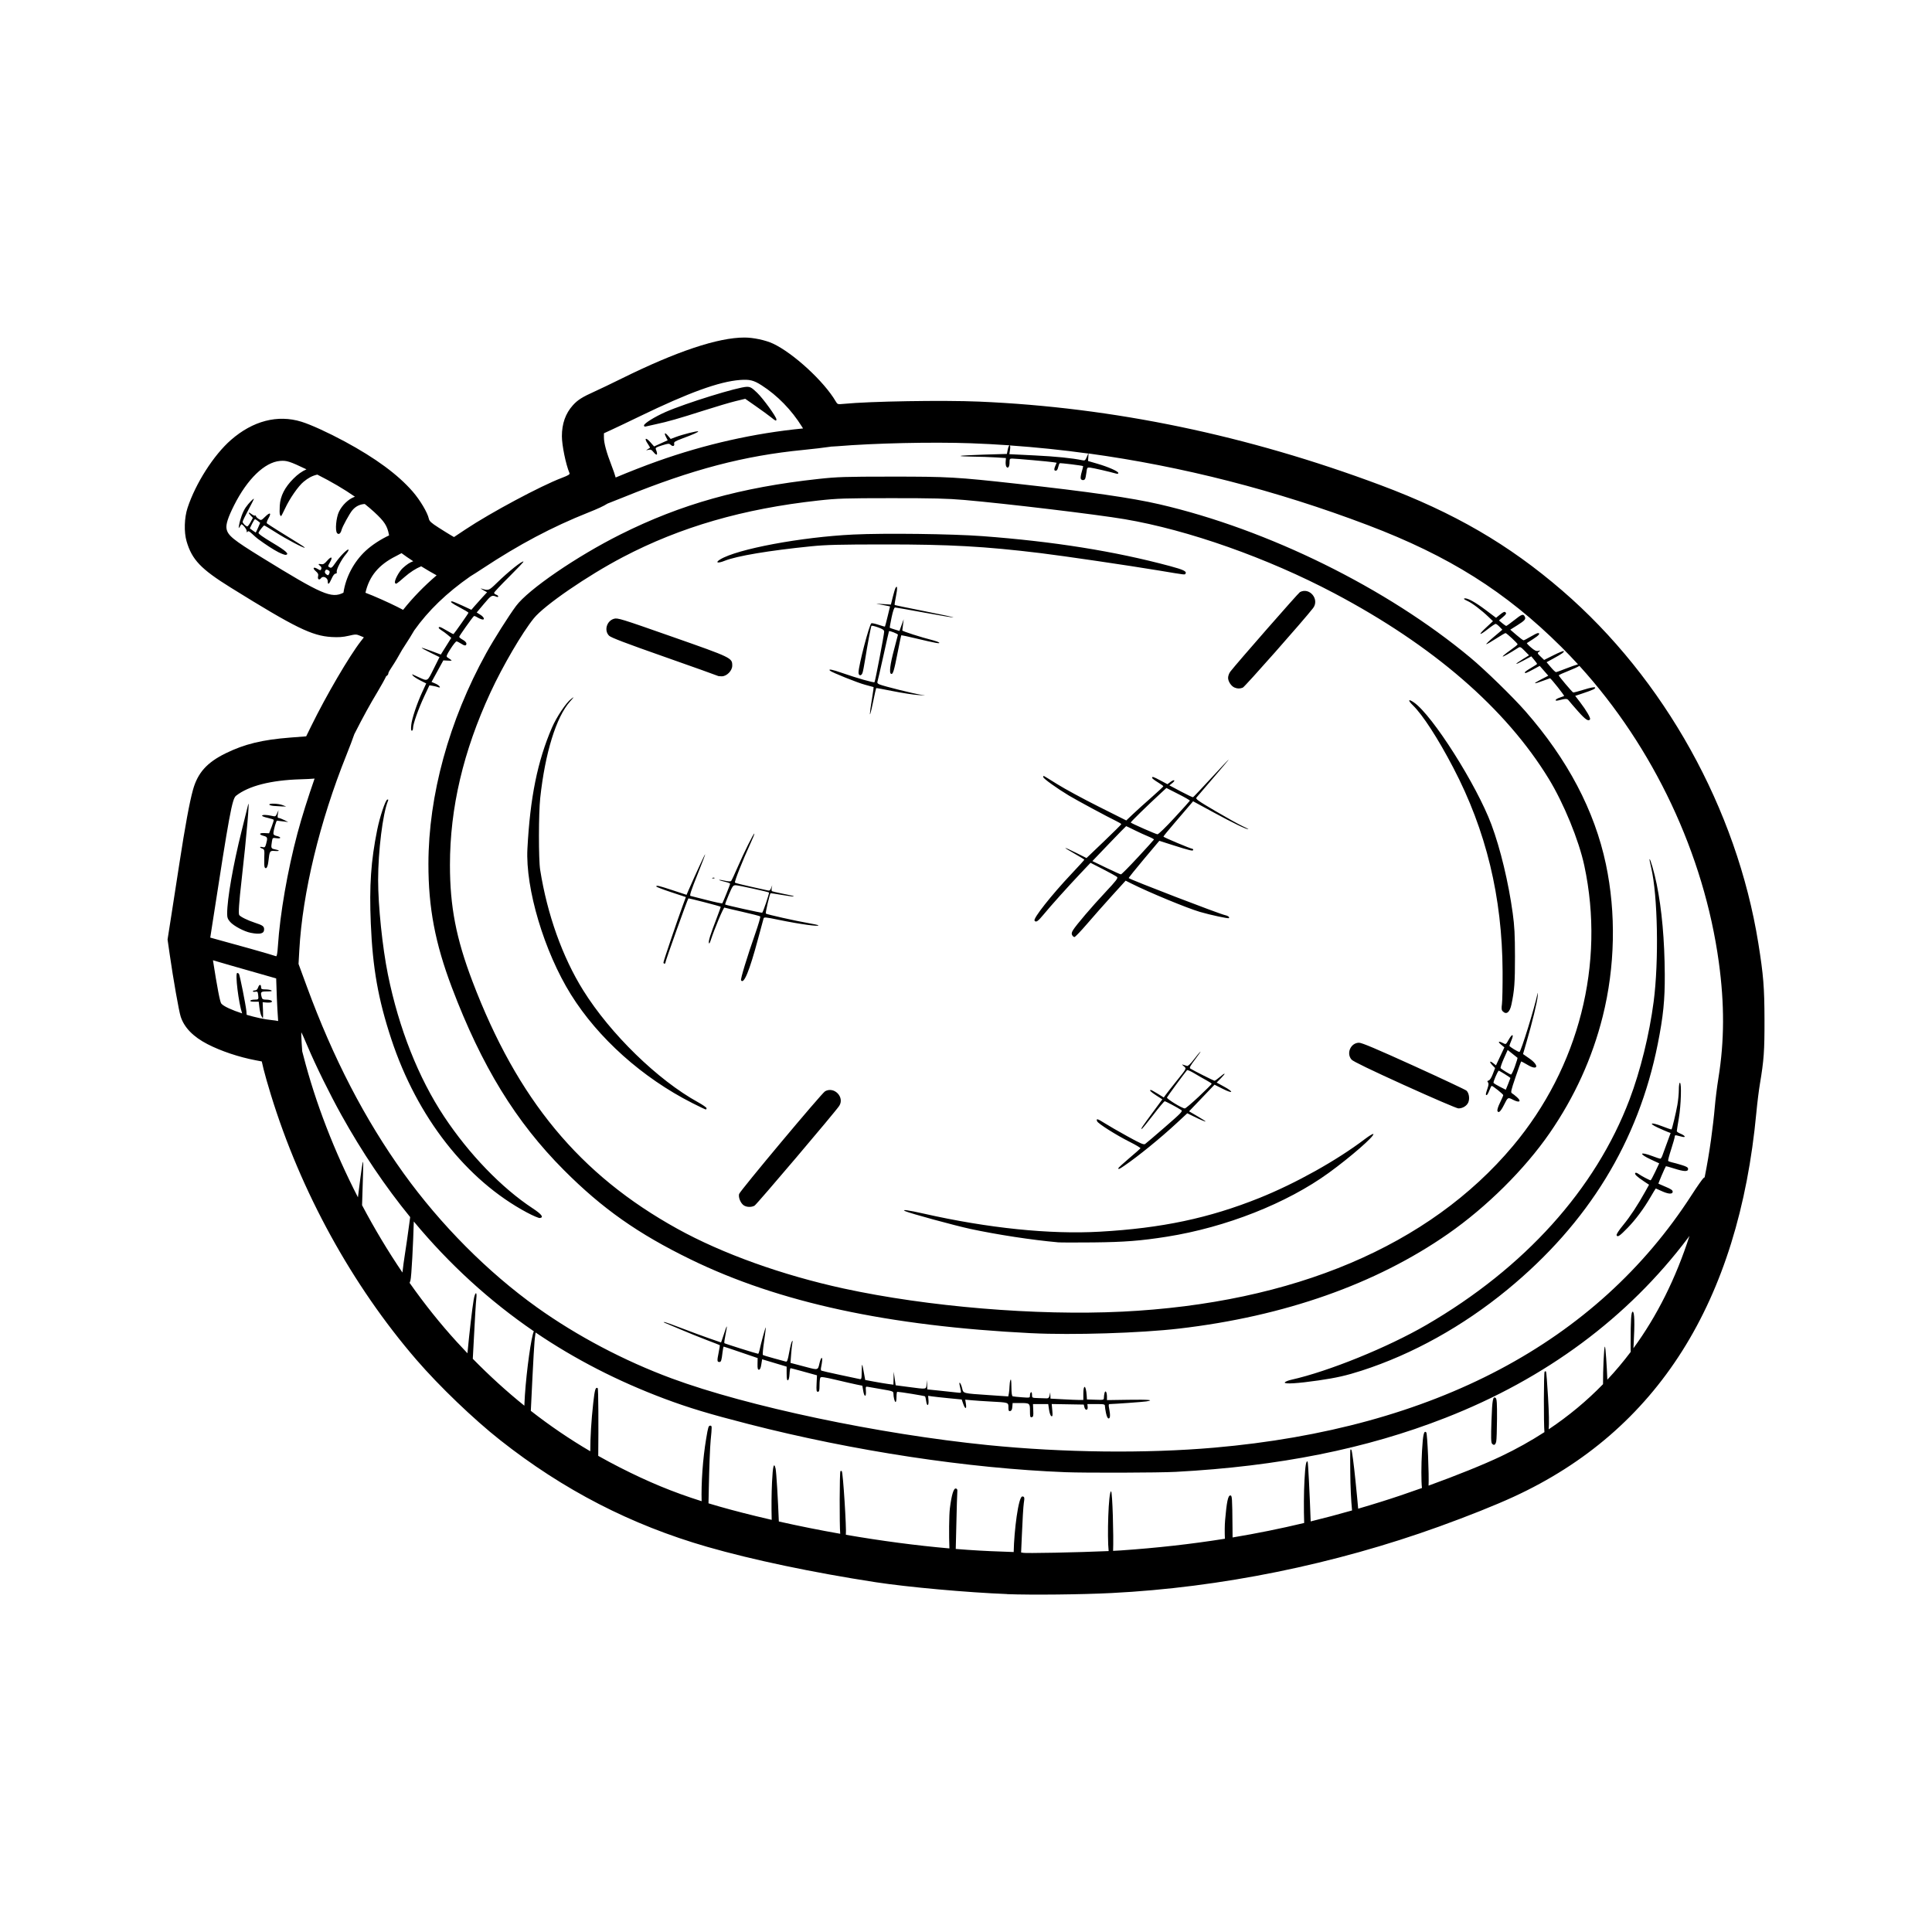 <?xml version="1.0" encoding="UTF-8"?>
<!-- Uploaded to: ICON Repo, www.iconrepo.com, Generator: ICON Repo Mixer Tools -->
<svg fill="#000000" width="800px" height="800px" version="1.1" viewBox="144 144 512 512" xmlns="http://www.w3.org/2000/svg">
 <path d="m410.84 566.44c-10.434-0.402-26.391-1.844-34.824-3.144-16.707-2.578-32.605-5.918-44.617-9.375-20.164-5.809-38.09-15.047-54.871-28.289-6.992-5.516-16.133-14.289-22.133-21.234-17.094-19.801-30.719-44.602-38.621-70.316-0.785-2.543-1.641-5.562-1.914-6.707l-0.488-2.082-1.656-0.316c-4.41-0.836-9.184-2.438-12.727-4.266-3.797-1.961-6.168-4.398-7.109-7.305-0.469-1.441-1.961-9.895-2.906-16.469l-0.57-3.961 0.957-6.106c0.527-3.359 1.512-9.723 2.191-14.137 1.492-9.723 2.684-16.188 3.582-19.41 1.254-4.519 3.699-7.254 8.672-9.691 4.969-2.445 9.719-3.598 17.09-4.168l4.242-0.328 1.336-2.719c3.981-8.125 10.078-18.539 13.164-22.504l0.789-1.008-1.039-0.438c-0.957-0.402-1.184-0.402-3.031 0.031-1.477 0.344-2.66 0.422-4.488 0.316-5.219-0.316-9.559-2.438-26.703-13.082-7.926-4.918-10.297-7.406-11.719-12.281-0.719-2.457-0.609-6.242 0.258-8.871 2.137-6.488 6.926-13.984 11.488-17.977 5.812-5.082 12.391-6.793 18.695-4.84 2.453 0.754 7.117 2.887 11.441 5.219 8.219 4.434 14.105 8.77 18.027 13.273 1.969 2.266 3.949 5.594 4.293 7.211 0.141 0.66 0.637 1.113 2.551 2.336 1.305 0.836 2.762 1.742 3.246 2.019l0.867 0.504 3.078-2.047c6.594-4.394 19.887-11.508 25.457-13.621 1.777-0.676 2.215-0.945 2.07-1.285-0.953-2.223-2.012-7.359-2.012-9.777 0-3.316 0.961-6.027 2.902-8.188 1.289-1.43 2.465-2.172 5.906-3.723 1.219-0.543 4.352-2.051 6.973-3.344 14.609-7.227 25.598-10.891 32.605-10.891 2.363 0 5.594 0.691 7.566 1.613 5.375 2.519 13.559 10.051 16.617 15.305 0.469 0.801 0.516 0.816 2.109 0.66 6.887-0.684 26.344-1.008 35.91-0.598 35.559 1.523 70.98 8.898 106.38 22.141 19.473 7.289 33.922 15.68 48.152 27.957 27.043 23.332 46.238 57.863 51.949 93.438 1.355 8.469 1.613 11.652 1.633 20.27 0.02 8.281-0.156 10.699-1.211 17.004-0.293 1.723-0.715 5.148-0.945 7.617-4.699 50.191-26.27 84.324-64.348 101.82-4.898 2.246-11.926 5.059-19.66 7.856-27.816 10.051-57.984 16.176-86.852 17.637-7.992 0.406-21.215 0.543-27.75 0.293zm180.87-94.887-0.387 0.527c-15.922 21.129-37.691 37.277-64.316 47.68-20.969 8.203-44.074 12.828-71.414 14.297-4.41 0.242-23.945 0.301-29.246 0.09-25.75-1.008-56.16-5.621-83.898-12.734-10.516-2.695-15.891-4.316-22.348-6.734-12.363-4.637-23.734-10.473-34.16-17.551-0.02 0.227-0.059 0.523-0.121 0.887-0.215 1.316-0.457 5.461-1.117 19.25l-0.031 0.625c5.043 3.941 10.277 7.5 15.758 10.715 0-3.723 0.262-8.055 0.781-12.762 0.398-3.606 0.609-4.324 1.184-3.969 0.195 0.121 0.227 10.238 0.145 17.945 1.895 1.066 3.812 2.102 5.769 3.094 7.426 3.773 13.895 6.481 21.629 8.922-0.133-4.711 0.297-11.195 1.211-16.617 0.523-3.117 0.613-3.402 1.082-3.402s0.473 0.137 0.098 3.945c-0.168 1.648-0.379 7.215-0.48 12.379-0.031 1.707-0.059 3.109-0.09 4.258 3.742 1.137 7.809 2.227 12.43 3.356 1.43 0.348 2.871 0.691 4.316 1.023-0.082-3.258-0.059-6.856 0.09-9.996 0.207-4.297 0.5-5.426 0.938-3.617 0.223 0.918 0.645 8.34 0.867 14.047 5.387 1.211 10.836 2.301 16.27 3.258-0.215-2.231-0.188-16.344 0.055-16.586 0.102-0.102 0.262-0.105 0.359-0.004 0.332 0.332 1.273 15.219 1.078 16.852 9.387 1.621 18.68 2.852 27.441 3.617-0.137-3.367-0.109-8.734 0.125-10.617 0.449-3.586 0.992-5.379 1.594-5.262 0.316 0.066 0.438 0.309 0.379 0.766-0.047 0.367-0.168 4.59-0.273 9.375-0.055 2.719-0.102 4.586-0.145 5.875 4.219 0.348 8.305 0.578 12.203 0.699 1.164 0.035 2.254 0.074 3.152 0.121 0.102-5.621 1.254-14.723 2.281-14.723 0.578 0 0.645 0.293 0.398 1.77-0.125 0.75-0.359 4.672-0.52 8.707-0.059 1.582-0.125 3.094-0.191 4.363 0.277 0.023 0.434 0.047 0.453 0.066 0.227 0.223 14.871-0.09 22.746-0.438-0.422-3.738-0.047-15.824 0.641-15.824 0.363 0 0.707 11.98 0.535 15.77 0.797-0.039 1.492-0.082 2.062-0.117 9.523-0.656 18.637-1.672 27.57-3.098-0.074-1.715-0.07-3.496 0.055-4.938 0.414-4.801 0.77-6.531 1.367-6.531 0.488 0 0.52 0.387 0.59 8.484 0.012 0.988 0.016 1.867 0.02 2.648 6.379-1.062 12.676-2.336 18.973-3.84-0.117-3.613-0.105-7.934 0.086-11.402 0.207-3.844 0.441-5.234 0.828-4.852 0.137 0.133 0.555 8.57 0.812 15.84 3.641-0.891 7.297-1.859 10.965-2.906-0.258-2.523-0.449-6.465-0.473-10.23-0.047-6.492-0.059-6.172 0.301-5.809 0.156 0.156 0.641 3.82 1.078 8.148 0.359 3.531 0.586 5.863 0.715 7.426 1.977-0.574 3.961-1.176 5.949-1.797 3.438-1.074 7.188-2.336 10.953-3.684-0.203-1.789-0.207-5.953 0.016-9.812 0.25-4.394 0.516-5.535 1.129-4.922 0.301 0.301 0.766 11.48 0.605 14.105 7.402-2.684 14.637-5.594 19.266-7.801 4.031-1.918 7.844-4.047 11.445-6.379-0.215-2.125-0.195-15.773 0.051-16.02 0.109-0.109 0.277-0.133 0.363-0.047 0.086 0.086 0.332 3.141 0.539 6.781 0.246 4.254 0.309 7.012 0.176 8.539 5.269-3.523 10.07-7.508 14.398-11.961-0.023-3.457 0.238-9.961 0.5-9.961 0.168 0 0.508 5.266 0.641 8.77 2.188-2.328 4.246-4.781 6.188-7.359-0.012-0.711-0.016-1.484-0.016-2.293 0-6.258 0.141-8.367 0.551-8.367 0.48 0 0.562 3.062 0.246 8.707l-0.059 0.988c6.266-8.57 11.215-18.477 14.855-29.762zm-180.2-209.54c-3.406-0.238-6.801-0.418-10.191-0.543-10.254-0.371-25.766-0.023-35.441 0.789-0.625 0.051-1.164 0.086-1.648 0.098l-0.316 0.051c-1.422 0.215-4.543 0.586-6.938 0.82-15.785 1.543-29.449 5.129-47.609 12.496-1.496 0.605-3.023 1.211-4.359 1.727-1.082 0.691-2.664 1.406-5.047 2.352-9.648 3.84-18.367 8.457-28.117 14.895-1.293 0.852-2.344 1.527-3.215 2.051-6.258 4.367-11.094 9.023-14.855 14.316-0.504 0.902-1.465 2.438-3.223 5.16-0.855 1.559-2 3.481-2.57 4.312-0.574 0.848-1.047 1.664-1.047 1.812 0 0.371-0.23 0.66-0.59 0.848-0.379 0.816-1.34 2.559-2.231 4.039-2.121 3.527-3.805 6.586-6.211 11.32-0.422 1.238-1.211 3.324-2.102 5.551-7.09 17.66-11.633 36.5-12.48 51.711l-0.203 3.637 2.211 6.019c6.984 19.008 15.348 35.145 25.633 49.465 9.805 13.637 22.34 26.238 35.363 35.543 10.59 7.562 23.121 14.168 35.695 18.816 20.094 7.43 54.852 14.758 83.793 17.668 20.008 2.012 41.828 2.258 59.973 0.68 58.234-5.078 101.34-27.887 126.52-66.957 1.43-2.223 2.856-4.254 3.168-4.516 0.086-0.07 0.176-0.133 0.277-0.18 0.648-3.223 1.211-6.543 1.688-9.957 0.379-2.691 0.828-6.551 0.992-8.57 0.168-2.019 0.605-5.508 0.969-7.754 1.598-9.879 1.633-19.613 0.105-30.742-3.926-28.621-17.297-56.906-36.938-78.508-0.555 0.332-1.523 0.785-2.766 1.27-1.496 0.586-2.719 1.145-2.719 1.238 0 0.23 3.543 4.418 3.828 4.535 0.117 0.047 1.41-0.293 2.871-0.75 1.637-0.508 2.754-0.73 2.91-0.574 0.281 0.277-0.543 0.672-3.414 1.621l-1.828 0.609 1.289 1.676c1.676 2.191 2.848 4.207 2.641 4.543-0.395 0.629-1.211 0.09-3.129-2.07-1.125-1.266-2.238-2.559-2.481-2.875-0.449-0.59-0.707-0.598-2.797-0.074-1.113 0.281-0.848-0.336 0.312-0.711 0.559-0.18 1.109-0.383 1.223-0.441 0.168-0.098-3.496-4.711-3.738-4.711-0.039 0-0.887 0.309-1.883 0.68-2.57 0.969-2.793 0.82-0.523-0.352l1.949-1.008-2.266-2.602-1.77 0.953c-1.848 0.996-2.176 1.113-2.176 0.75 0-0.121 0.734-0.641 1.633-1.16 0.891-0.516 1.629-0.996 1.621-1.074 0-0.074-0.352-0.555-0.777-1.062l-0.766-0.934-2.098 1.129c-2.434 1.316-2.519 1.074-0.141-0.395l1.637-1.008-1.152-1.176c-1.043-1.062-1.211-1.145-1.715-0.82-2.367 1.512-3.988 2.418-4.102 2.309-0.074-0.074 0.785-0.785 1.91-1.582 1.125-0.797 2.039-1.531 2.039-1.637 0-0.273-2.91-2.988-3.211-2.988-0.137 0-1.309 0.691-2.609 1.531-1.301 0.84-2.418 1.477-2.488 1.406-0.07-0.07 0.855-0.961 2.066-1.98l2.191-1.848-0.746-0.781c-0.406-0.422-0.875-0.77-1.031-0.77-0.16 0.004-1.074 0.613-2.023 1.359-2.414 1.891-2.715 1.672-0.516-0.371l1.832-1.703-1.152-1.102c-1.949-1.867-4.352-3.688-5.637-4.266-0.848-0.383-1.078-0.59-0.746-0.66 0.762-0.16 2.812 0.969 5.691 3.133l2.66 2.004 1.094-0.883c0.883-0.707 1.164-0.812 1.438-0.539 0.266 0.277 0.121 0.523-0.715 1.23l-1.043 0.887 0.863 0.727c0.473 0.398 0.957 0.727 1.066 0.727 0.109 0 1.047-0.676 2.082-1.496 2.031-1.617 2.414-1.758 2.812-1.008 0.371 0.695 0.074 1.043-1.996 2.352l-1.828 1.148 1.629 1.406c0.891 0.77 1.742 1.406 1.891 1.406 0.152 0 0.984-0.43 1.855-0.953 0.871-0.523 1.742-0.953 1.934-0.953 0.762 0 0.297 0.59-1.203 1.543-0.863 0.543-1.629 1.039-1.703 1.102-0.074 0.066 0.418 0.594 1.09 1.168 0.941 0.812 1.379 1.02 1.906 0.902 0.625-0.141 0.641-0.125 0.195 0.223-0.457 0.352-0.434 0.434 0.438 1.273l0.934 0.902 2.508-1.258c1.379-0.695 2.59-1.184 2.684-1.09 0.23 0.23-0.504 0.754-2.727 1.961l-1.812 0.984 1.109 1.316c0.609 0.727 1.23 1.316 1.375 1.316 0.152 0 1.371-0.434 2.711-0.969 1.215-0.48 2.543-0.941 3.133-1.094-1.441-1.57-2.91-3.109-4.414-4.606-14.738-14.656-29.773-24.121-51.297-32.289-24.238-9.203-49.137-15.582-74.008-18.988l-0.121 2 2.445 0.711c2.902 0.84 5.578 2.023 5.578 2.469 0 0.203-0.227 0.258-0.609 0.145-1.676-0.48-6.152-1.508-6.867-1.578-0.785-0.082-0.816-0.035-0.988 1.32-0.098 0.77-0.258 1.535-0.363 1.703-0.262 0.43-0.957 0.367-1.137-0.098-0.082-0.223 0.039-1.043 0.273-1.828 0.227-0.785 0.395-1.457 0.359-1.492-0.152-0.152-6.019-0.871-6.195-0.762-0.117 0.07-0.289 0.492-0.383 0.938-0.191 0.883-0.527 1.215-0.953 0.953-0.168-0.105-0.125-0.504 0.121-1.094l0.387-0.926-0.867-0.141c-1.137-0.18-10.016-0.969-10.914-0.969-0.637 0-0.699 0.102-0.699 1.074 0 1.137-0.441 1.691-0.852 1.066-0.137-0.207-0.211-0.801-0.172-1.324l0.07-0.953-2.719-0.172c-1.496-0.098-4.242-0.188-6.102-0.207-1.855-0.016-3.305-0.102-3.219-0.188 0.086-0.086 2.891-0.242 6.227-0.344l6.07-0.18 0.227-1.16c0.137-0.68 0.316-1.059 0.457-1.137zm127.89 264.57c-0.266-0.324-0.297-1.684-0.145-6.062 0.195-5.629 0.387-6.641 1.125-6.031 0.293 0.246 0.367 1.414 0.344 5.516-0.02 2.863-0.109 5.559-0.207 5.996-0.203 0.934-0.629 1.16-1.113 0.578zm-102.29-8.051c-0.16-0.754-0.293-1.613-0.293-1.906 0-0.484-0.203-0.535-2.324-0.535h-2.324l0.074 0.75c0.105 0.969-0.645 1.023-0.871 0.066l-0.16-0.68-8.496-0.145 0.152 1.672c0.125 1.367 0.082 1.652-0.227 1.551-0.227-0.074-0.48-0.754-0.621-1.668l-0.23-1.547h-4.039l0.074 1.691c0.07 1.43 0.012 1.707-0.398 1.789-0.414 0.086-0.473-0.133-0.473-1.664 0-2.066-0.031-2.09-2.727-2.09h-1.867l-0.082 1.02c-0.059 0.715-0.23 1.047-0.562 1.109-0.387 0.074-0.473-0.105-0.473-1.004 0-1.289 0.051-1.273-4.762-1.523-1.648-0.086-3.824-0.23-4.836-0.324l-1.848-0.168 0.18 1.125c0.238 1.465-0.203 1.449-0.715-0.023l-0.398-1.148-3.402-0.332c-1.867-0.18-3.871-0.402-4.449-0.488l-1.043-0.156 0.09 1.16c0.125 1.527-0.402 1.777-0.605 0.289-0.082-0.637-0.223-1.223-0.312-1.309-0.125-0.133-6.555-1.18-7.356-1.203-0.109-0.004-0.203 0.605-0.203 1.352 0 0.75-0.105 1.359-0.238 1.359-0.25 0-0.578-1.293-0.578-2.281 0-0.535-0.262-0.637-2.926-1.078-1.605-0.273-3.269-0.559-3.688-0.645-0.754-0.145-0.766-0.133-0.68 1.043 0.121 1.707-0.414 1.742-0.699 0.051l-0.242-1.414-1.527-0.309c-0.84-0.172-3.293-0.73-5.453-1.246-3.078-0.73-3.977-0.855-4.144-0.586-0.121 0.191-0.223 1.109-0.223 2.047-0.004 1.375-0.09 1.699-0.441 1.699-0.371 0-0.422-0.316-0.336-2.18l0.102-2.18-4.359-1.203c-1.344-0.371-2.535-0.684-2.641-0.684-0.105 0-0.227 0.691-0.273 1.543-0.051 0.926-0.215 1.586-0.422 1.652-0.246 0.082-0.336-0.383-0.344-1.75l-0.004-1.859-6.492-1.949-0.223 1.387c-0.145 0.945-0.348 1.379-0.625 1.379-0.312 0-0.398-0.344-0.371-1.543l0.031-1.543-4.434-1.516c-2.438-0.836-4.492-1.523-4.57-1.523-0.07 0-0.211 0.707-0.312 1.566-0.238 2.098-0.371 2.516-0.816 2.516-0.621 0-0.648-0.332-0.223-2.402 0.227-1.098 0.367-2.023 0.316-2.066-0.051-0.039-1.586-0.645-3.414-1.336-1.828-0.695-5.012-1.98-7.074-2.863-2.062-0.875-3.934-1.664-4.156-1.75-0.266-0.102-0.289-0.16-0.059-0.172 0.191-0.016 2.273 0.719 4.625 1.633 2.352 0.906 5.656 2.133 7.344 2.711l3.074 1.062 0.227-0.609c0.125-0.332 0.449-1.305 0.719-2.16 0.266-0.863 0.527-1.523 0.578-1.473 0.051 0.047-0.105 1.031-0.344 2.191-0.242 1.16-0.379 2.168-0.301 2.242 0.141 0.141 8.605 2.801 8.938 2.812 0.102 0 0.262-0.398 0.363-0.883 0.332-1.641 1.578-6.203 1.668-6.109 0.047 0.051-0.145 1.672-0.43 3.613-0.289 1.934-0.438 3.594-0.336 3.684 0.102 0.09 1.41 0.492 2.906 0.898 1.496 0.402 2.918 0.789 3.164 0.863 0.363 0.109 0.52-0.309 0.898-2.398 0.25-1.391 0.578-2.711 0.734-2.934 0.211-0.301 0.242-0.23 0.125 0.309-0.086 0.395-0.23 1.758-0.332 3.043l-0.176 2.328 4.363 1.148c2.902 0.777 2.918 0.77 3.305-0.973 0.188-0.82 0.453-1.496 0.598-1.496 0.242 0 0.18 0.848-0.18 2.641-0.07 0.328-0.031 0.656 0.086 0.727 0.121 0.07 2.293 0.57 4.832 1.109 2.539 0.539 4.898 1.039 5.231 1.113 0.594 0.137 0.613 0.074 0.645-2.109 0.035-2.387 0.098-2.281 0.715 1.215l0.207 1.152 2.352 0.441c1.293 0.242 2.977 0.523 3.738 0.625l1.391 0.18 0.074-3.422 0.52 3.586 3.457 0.453c4.848 0.637 4.606 0.672 4.727-0.707l0.105-1.16 0.098 2.504 3.195 0.328c1.758 0.176 3.789 0.398 4.504 0.484 1.301 0.16 1.305 0.156 1.16-0.555-0.086-0.395-0.215-1.031-0.297-1.422-0.25-1.199 0.332-0.469 0.656 0.82 0.367 1.461 0.023 1.375 7.152 1.859l5.078 0.348 0.16-0.789c0.086-0.434 0.168-1.289 0.176-1.91 0.012-0.613 0.121-1.367 0.25-1.668 0.156-0.359 0.242 0.262 0.25 1.848 0.016 1.656 0.125 2.418 0.359 2.492 0.191 0.055 1.289 0.172 2.449 0.258 2.098 0.156 2.109 0.152 2.109-0.504 0-0.363 0.121-0.734 0.273-0.832 0.156-0.098 0.273 0.18 0.273 0.664 0 0.832 0.004 0.832 1.633 0.883 0.898 0.023 1.906 0.055 2.242 0.07 0.465 0.016 0.648-0.176 0.785-0.801l0.172-0.816 0.066 1.688 3.305 0.176c1.82 0.102 3.777 0.18 4.352 0.18h1.047v-1.617c0-2.672 0.695-2.363 0.883 0.387l0.07 1.094 2.242 0.074c2.18 0.074 2.246 0.059 2.254-0.543 0-0.344 0.082-0.906 0.172-1.258 0.23-0.852 0.629-0.227 0.637 0.996l0.004 0.902 5.715-0.086c5.387-0.082 7.008 0.066 4.691 0.434-0.887 0.141-8.414 0.684-9.617 0.699-0.371 0-0.406 0.188-0.215 1.16 0.344 1.785 0.297 2.656-0.141 2.656-0.242 0-0.492-0.508-0.68-1.375zm-183.45-50.824c-0.152 5.672-0.609 14.711-0.891 15.645-0.07 0.238-0.141 0.449-0.215 0.629 3.953 5.613 8.156 10.871 12.531 15.66 0.922 1.012 1.855 2.012 2.793 2.988 0.516-5.461 1.266-11.957 1.656-14.211 0.367-2.102 0.934-2.324 0.695-0.273-0.145 1.293-0.289 3.68-0.934 15.949 4.418 4.504 8.957 8.637 13.664 12.43 0.023-0.82 0.074-1.715 0.141-2.731 0.465-6.867 1.703-15.629 2.379-16.988-11.812-8.082-22.406-17.766-31.816-29.094zm230.82 42.668c0.066-0.203 0.848-0.527 1.734-0.727 9.84-2.203 25.504-8.555 35.762-14.508 26.051-15.121 44.859-35.98 53.867-59.758 2.887-7.629 5.25-17.207 6.394-25.938 1.406-10.723 1.082-28.191-0.66-35.504-0.289-1.195-0.48-2.211-0.434-2.262 0.195-0.195 1.273 3.566 1.895 6.613 1.367 6.715 2.09 14.828 2.144 23.941 0.039 6.734-0.398 11.094-1.855 18.414-5.148 25.852-18.383 47.48-39.867 65.133-11.809 9.703-25.137 17.109-38.598 21.453-4.082 1.316-6.688 1.906-11.418 2.594-5.496 0.801-9.129 1.023-8.969 0.543zm-67.113-13.062c-38.059-1.898-66.941-8.148-90.324-19.547-13.984-6.816-23.438-13.477-33.605-23.68-12.758-12.797-21.793-27.539-29.699-48.422-4.422-11.688-6.219-21.145-6.203-32.734 0.016-18.152 5.457-37.988 15.324-55.848 1.996-3.613 5.969-9.898 7.891-12.484 3.25-4.375 16.055-13.148 27.652-18.953 16.082-8.051 31.852-12.473 52.508-14.723 5.008-0.543 6.973-0.609 19.316-0.613 15.062-0.004 17.199 0.117 33.328 1.898 19.215 2.125 30.363 3.734 37.719 5.438 28.766 6.656 60.27 22.199 82.395 40.641 3.91 3.254 11.238 10.398 14.547 14.168 11.215 12.797 18.348 26.336 21.355 40.535 2.746 12.992 2.453 27.258-0.836 40.375-2.777 11.059-7.438 21.305-14.051 30.902-6.621 9.598-16.711 19.602-26.949 26.727-19.141 13.32-43.348 21.844-71.258 25.094-10.27 1.195-28.309 1.758-39.109 1.219zm23.949-5.707c45.5-2.227 81.43-17.453 103.62-43.898 17.512-20.867 24.496-48.297 18.922-74.309-1.438-6.723-5.438-16.484-9.41-22.988-11.41-18.676-30.688-35.352-56.828-49.176-17.688-9.352-38.746-16.797-55.594-19.648-7.352-1.25-31.426-4.133-42.48-5.09-4.445-0.387-8.379-0.484-19.316-0.48-12.375 0.004-14.293 0.07-19.316 0.621-19.93 2.18-36.59 7.008-51.852 15.008-9.391 4.922-20.809 12.766-23.59 16.207-3.074 3.793-8.254 12.652-11.488 19.645-7.211 15.578-10.742 30.621-10.742 45.734 0 10.992 1.629 19.426 5.941 30.781 11.926 31.383 28.426 51.312 54.352 65.641 11.91 6.586 27.762 12.273 44.043 15.816 22.27 4.836 51.133 7.238 73.738 6.133zm-188.61-25.059c-6.66-8.16-12.73-17.176-18.223-27.043-3.109-5.594-6.777-13.035-8.973-18.219-0.82-1.945-1.559-3.598-1.629-3.672-0.074-0.074-0.047 1.176 0.059 2.777l0.152 2.227c0.098 0.363 0.191 0.734 0.293 1.109 3.223 12.566 8.223 25.414 14.473 37.578l0.156-1.25c0.84-6.715 1.082-8.273 1.238-8.113 0.051 0.051-0.07 4.644-0.262 10.219l-0.039 1.23c3.269 6.188 6.856 12.176 10.699 17.844 0.145-1.352 0.406-3.293 0.645-4.777 0.293-1.828 0.828-5.543 1.184-8.258 0.082-0.613 0.156-1.164 0.223-1.652zm171.6 6.672c-6.797-0.605-16.027-2.016-23.125-3.535-4.176-0.902-16.051-4.137-17.277-4.711-1.152-0.539 0.719-0.293 4.852 0.641 17.113 3.871 33.441 5.547 46.703 4.797 16.414-0.926 28.938-3.578 42.305-8.941 9.562-3.84 20.48-9.934 27.938-15.598 1.152-0.875 2.16-1.48 2.246-1.344 0.336 0.543-6.039 6.102-11.805 10.289-11.125 8.074-27.242 14.434-42.863 16.914-6.938 1.098-11.25 1.438-19.59 1.523-4.488 0.047-8.711 0.035-9.387-0.023zm148.11-1.848c-0.098-0.258 0.562-1.281 1.754-2.727 1.855-2.254 3.812-5.223 5.848-8.883l0.996-1.793-1.293-0.855c-1.891-1.258-2.574-1.906-2.379-2.223 0.109-0.18 0.438-0.102 0.906 0.227 0.781 0.555 2.91 1.672 3.18 1.672 0.09 0 0.641-1.008 1.223-2.242l1.055-2.246-2.121-0.984c-3.391-1.57-3.133-2.238 0.359-0.922 0.992 0.379 1.914 0.68 2.047 0.68 0.133 0 0.367-0.336 0.52-0.746l2.223-6.07-0.75-0.277c-0.406-0.156-1.578-0.66-2.59-1.129-2.695-1.234-1.883-1.535 1.059-0.398 1.328 0.52 2.457 0.902 2.508 0.855 0.176-0.152 1.188-4.375 1.566-6.519 0.211-1.195 0.383-3.004 0.383-4.012 0-1.043 0.121-1.84 0.273-1.84 0.484 0 0.312 5.981-0.273 9.387-0.297 1.754-0.543 3.301-0.543 3.441 0 0.145 0.422 0.438 0.938 0.648 1.25 0.523 1.602 1.09 0.535 0.855-0.434-0.098-1.062-0.25-1.402-0.348-0.457-0.133-0.613-0.059-0.613 0.277 0 0.242-0.422 1.75-0.938 3.34-0.52 1.594-0.883 2.988-0.816 3.098 0.07 0.117 0.523 0.293 1.008 0.398 0.488 0.102 1.648 0.422 2.586 0.711 1.328 0.406 1.699 0.641 1.699 1.055 0 0.742-1.082 0.707-3.719-0.137-1.16-0.367-2.125-0.641-2.156-0.609-0.215 0.258-2.07 4.574-1.984 4.637 0.059 0.047 0.934 0.422 1.945 0.84 1.352 0.559 1.832 0.898 1.832 1.273 0 0.734-1.16 0.664-2.953-0.168-0.801-0.371-1.484-0.68-1.527-0.68-0.039 0-0.66 1.012-1.375 2.246-1.793 3.09-3.941 5.981-6.082 8.184-2.109 2.172-2.691 2.562-2.922 1.977zm-288.76-6.035c-16.066-8.578-29.125-25.27-35.953-45.953-3.488-10.57-4.941-18.785-5.438-30.691-0.418-10 0.031-16.516 1.703-24.809 0.691-3.414 2.152-7.805 2.66-7.977 0.281-0.09 0.328 0.012 0.172 0.387-1.359 3.305-2.594 13.254-2.594 20.902 0 6.863 1.137 17.852 2.59 25.035 2.898 14.281 8.082 27.391 14.914 37.691 6.586 9.93 15.25 18.906 23.441 24.289 2.414 1.586 3.039 2.434 1.906 2.578-0.301 0.039-1.828-0.613-3.402-1.457zm57.434-1.914c-0.832-0.578-1.445-2.09-1.223-2.992 0.207-0.805 21.887-26.719 22.781-27.227 2.41-1.367 5.246 1.551 3.758 3.863-0.984 1.523-21.855 26.117-22.445 26.449-0.836 0.469-2.133 0.422-2.871-0.098zm99.27-9.824c0-0.109 1.293-1.301 2.871-2.641 1.582-1.336 2.934-2.523 3.004-2.644 0.074-0.117-1.238-0.898-2.922-1.742-3.531-1.773-8.332-4.812-8.57-5.426-0.309-0.797 0.105-0.695 1.941 0.473 1.004 0.641 3.742 2.223 6.086 3.512 3.465 1.914 4.336 2.293 4.699 2.039 0.246-0.168 2.613-2.188 5.262-4.484 4.312-3.75 4.762-4.211 4.312-4.508-1.004-0.672-4.125-2.332-4.387-2.332-0.145 0-1.531 1.652-3.074 3.672-1.543 2.019-2.906 3.672-3.039 3.672-0.262 0 0.098-0.527 3.246-4.805l2.242-3.043-1.617-1.039c-1.461-0.941-1.953-1.449-1.422-1.449 0.109 0 0.926 0.449 1.812 0.996l1.605 0.992 0.574-0.785c0.312-0.434 1.559-2.012 2.754-3.512 2.832-3.523 2.731-3.32 1.984-3.981-0.559-0.492-0.57-0.535-0.09-0.367 0.297 0.105 0.727 0.238 0.953 0.293 0.25 0.066 0.934-0.578 1.77-1.676 0.75-0.984 1.535-1.93 1.758-2.106 0.215-0.18-0.383 0.695-1.328 1.949-1.352 1.777-1.641 2.328-1.344 2.519 0.801 0.52 6.191 3.231 6.422 3.231 0.137 0 0.746-0.43 1.355-0.953 1.559-1.328 1.785-1.188 0.379 0.242l-1.176 1.195 1.93 1.055c2.731 1.484 2.488 2.016-0.281 0.621l-2.211-1.113-3.969 4.16-2.777 2.898 2.188 1.281c1.203 0.707 2.188 1.336 2.188 1.395 0 0.145-1.316-0.414-3.305-1.395l-1.543-0.762-2.812 2.609c-4.336 4.019-10.219 8.805-13.887 11.301-1.32 0.902-1.582 1.012-1.582 0.664zm100.48-15.168c-0.105-0.289 0.16-1.16 0.68-2.211 0.473-0.957 0.855-1.859 0.855-2 0-0.25-2.75-2.453-3.062-2.453-0.086 0-0.367 0.555-0.625 1.223-0.258 0.676-0.574 1.223-0.699 1.223-0.328 0-0.297-0.262 0.203-1.723 0.324-0.961 0.359-1.375 0.133-1.648-0.238-0.289-0.195-0.398 0.191-0.5 0.301-0.082 0.73-0.746 1.098-1.715l0.605-1.582-0.734-0.766c-0.891-0.934-0.719-1.27 0.258-0.5l0.707 0.555 2.231-4.766-0.898-0.746c-0.961-0.801-0.66-1.004 0.559-0.371 0.734 0.383 0.75 0.367 1.5-0.957 0.922-1.648 1.43-1.512 0.707 0.191-0.293 0.684-0.535 1.34-0.535 1.465 0 0.242 2.258 1.633 2.656 1.633 0.387 0 4.062-11.875 4.797-15.508 0.074-0.371 0.09-0.055 0.035 0.711-0.117 1.508-1.457 7.039-2.949 12.148l-0.934 3.203 1.664 1.16c2.754 1.918 2.293 3.367-0.523 1.668-0.863-0.52-1.602-0.898-1.652-0.852-0.051 0.051-0.711 1.914-1.473 4.137-1.234 3.629-1.328 4.07-0.926 4.297 0.246 0.141 0.836 0.598 1.305 1.023 1.266 1.133 0.676 1.551-0.992 0.707-1.438-0.727-1.406-0.742-2.449 1.34-0.867 1.727-1.465 2.289-1.727 1.613zm-213.4-2.121c-13.203-6.695-24.922-17.176-32.145-28.758-7.082-11.359-12.078-28.102-11.523-38.633 0.711-13.543 2.672-23.215 6.508-32.102 1.203-2.785 3.758-6.613 5.066-7.586 0.898-0.672 0.883-0.629-0.289 0.684-3.672 4.144-6.59 13.582-7.891 25.539-0.441 4.086-0.457 16.273-0.02 19.043 1.875 11.836 5.906 23.129 11.402 31.941 7.215 11.562 19.781 23.805 30.465 29.68 1.223 0.676 2.227 1.379 2.231 1.566 0.004 0.188-0.09 0.336-0.207 0.336-0.121 0-1.742-0.77-3.606-1.715zm188.82-4.68c-8.973-4.074-13.668-6.344-14.078-6.812-1.473-1.676-0.227-4.481 1.988-4.481 0.742 0 4.637 1.648 14.496 6.125 7.41 3.371 13.699 6.328 13.965 6.57 0.664 0.605 0.902 2.102 0.488 3.102-0.387 0.934-1.508 1.617-2.637 1.605-0.418-0.004-6.82-2.754-14.227-6.117zm-54.523 2.949c1.855-1.75 3.375-3.258 3.375-3.359 0-0.098-0.645-0.523-1.426-0.945-0.785-0.422-2.215-1.246-3.176-1.824-0.961-0.578-1.828-0.957-1.934-0.836-0.621 0.707-5.203 6.941-5.316 7.231-0.137 0.352 3.984 2.883 4.731 2.902 0.203 0.004 1.883-1.422 3.742-3.164zm82.543-4.887c0-0.141-3.047-2.039-3.125-1.949-0.406 0.457-1.48 3.023-1.355 3.223 0.09 0.152 0.863 0.621 1.707 1.047l1.543 0.781 0.613-1.512c0.336-0.832 0.613-1.547 0.613-1.594zm1.195-3.102c0.43-1.203 0.734-2.223 0.676-2.262l-2.602-2.074-1.031 2.316c-0.57 1.273-0.941 2.41-0.836 2.516 0.383 0.383 2.469 1.656 2.742 1.676 0.152 0.012 0.625-0.969 1.055-2.172zm-345.04-28.102c1.137 7.281 1.863 11.055 2.211 11.473 0.613 0.742 2.856 1.738 5.523 2.606-0.934-2.699-1.926-10.723-1.293-10.723 0.16 0 0.363 0.117 0.449 0.25 0.246 0.398 1.777 8.07 1.965 9.836 0.047 0.441 0.07 0.766 0.074 1.004 2.293 0.68 4.762 1.223 6.711 1.41 0.586 0.055 1.129 0.137 1.637 0.242-0.152-2.141-0.277-4.316-0.344-6.098l-0.18-5.195-12.223-3.488c-1.598-0.457-3.125-0.902-4.527-1.32zm12.793 14.637c-0.172-0.379-0.395-1.359-0.488-2.176l-0.172-1.484h-1.203c-0.73 0-1.137-0.105-1.031-0.273 0.09-0.152 0.57-0.273 1.059-0.273 1.129 0 1.168-0.051 1.027-1.238-0.102-0.871-0.191-0.973-0.762-0.863-0.359 0.066-0.645 0.016-0.645-0.109 0-0.133 0.246-0.238 0.555-0.238 0.379 0 0.656-0.266 0.848-0.816 0.301-0.867 0.777-0.863 0.777 0.016 0 0.441 0.191 0.527 1.152 0.535 0.637 0.004 1.34 0.121 1.566 0.266 0.289 0.188-0.051 0.266-1.16 0.266-1.668 0.004-1.777 0.133-1.391 1.57 0.133 0.488 0.359 0.609 1.148 0.613 1.137 0.004 1.906 0.363 1.422 0.664-0.172 0.102-0.762 0.152-1.316 0.102l-1.008-0.09 0.086 2.109c0.051 1.16 0.035 2.106-0.031 2.106s-0.258-0.309-0.434-0.691zm329.03-1.098c-0.344-0.344-0.387-0.734-0.223-1.969 0.109-0.852 0.188-4.731 0.168-8.621-0.098-19.723-4.363-37.348-13.078-54.004-4.074-7.789-8.062-13.945-10.699-16.523-1.414-1.379-1.25-1.809 0.293-0.746 4.902 3.394 16.609 21.855 20.523 32.355 2.387 6.41 4.527 15.332 5.644 23.477 0.473 3.457 0.59 5.688 0.598 11.496 0.012 6.863-0.152 9.023-0.941 12.727-0.441 2.07-1.324 2.769-2.281 1.809zm-201.87-8.242c-0.191-0.312 1.594-6.16 3.773-12.395 0.836-2.383 1.426-4.418 1.309-4.523-0.109-0.109-2.227-0.656-4.695-1.215s-4.621-1.066-4.785-1.129c-0.25-0.102-2.609 5.512-3.672 8.75-0.23 0.707-0.395 0.922-0.457 0.609-0.121-0.562 0.383-2.172 2.019-6.43 0.656-1.707 1.16-3.125 1.117-3.148-0.336-0.203-8.473-2.309-8.57-2.211-0.227 0.227-6.055 16.488-6.055 16.898 0 0.223-0.125 0.402-0.273 0.402-0.152 0-0.273-0.152-0.273-0.336 0.004-0.352 3.641-11.082 5.117-15.09l0.82-2.231-3.926-1.301c-2.156-0.711-3.918-1.391-3.918-1.508 0-0.367 0.598-0.23 4.352 1.004l3.672 1.211 0.613-1.414c1.812-4.144 4.254-9.422 4.328-9.352 0.047 0.047-0.836 2.367-1.953 5.164-1.855 4.629-2.266 5.898-1.91 5.898 0.066 0 1.965 0.48 4.211 1.066s4.137 0.984 4.195 0.883c0.258-0.43 2.074-4.969 2.074-5.176 0-0.125-0.684-0.379-1.516-0.562-0.836-0.188-1.465-0.395-1.402-0.457 0.059-0.059 0.746 0.031 1.523 0.211 0.863 0.195 1.5 0.227 1.652 0.07 0.137-0.137 0.883-1.719 1.656-3.516 1.719-3.961 4.328-9.215 4.5-9.047 0.066 0.066-0.383 1.215-1.004 2.543-2.082 4.508-4.352 10.258-4.137 10.461 0.121 0.105 1.996 0.586 4.168 1.059 2.168 0.473 4.207 0.926 4.523 1.008 0.453 0.109 0.648-0.023 0.887-0.625l0.301-0.77-0.137 0.73c-0.074 0.402-0.047 0.789 0.07 0.863 0.109 0.07 1.184 0.324 2.379 0.562 3.062 0.609 3.477 0.715 3.359 0.832-0.059 0.059-1.445-0.121-3.09-0.402-1.641-0.277-3.004-0.484-3.031-0.457-0.246 0.266-1.402 5.25-1.25 5.391 0.242 0.23 7.894 1.949 11.336 2.543 1.336 0.23 2.488 0.48 2.559 0.555 0.457 0.453-4.973-0.293-10.629-1.465-3.336-0.691-3.75-0.727-3.863-0.332-0.074 0.238-0.742 2.699-1.484 5.465-2.266 8.465-3.762 12.098-4.492 10.918zm-113.02-53.449c-1.012 0.086-2.231 0.145-3.719 0.188-7.82 0.227-13.75 1.738-17.094 4.363-1.031 0.816-1.75 4.68-6.281 34.027l-0.551 3.562c6.523 1.762 16.277 4.504 17.434 4.938 0.211 0.082 0.367-0.77 0.492-2.691 0.555-8.516 2.551-20.008 5.18-29.875 1.152-4.324 2.832-9.609 4.539-14.508zm200.76 41.488c-0.195-0.363-0.133-0.715 0.23-1.316 0.816-1.34 4.984-6.223 8.637-10.117 2.816-3.004 3.344-3.691 3.039-3.981-0.203-0.188-1.867-1.109-3.703-2.051l-3.332-1.703-2.676 2.828c-3.375 3.566-7.836 8.535-9.801 10.922-1.465 1.785-2 2.137-2.359 1.559-0.379-0.609 4.508-6.793 9.82-12.418 1.859-1.969 3.379-3.641 3.379-3.715 0-0.074-1.16-0.785-2.57-1.582-1.414-0.797-2.527-1.484-2.481-1.535 0.051-0.051 1.34 0.527 2.856 1.293l2.766 1.387 4.609-4.402c2.535-2.422 4.609-4.484 4.609-4.578 0-0.102-0.578-0.457-1.293-0.801-2.231-1.074-10.449-5.496-12.582-6.777-3.152-1.895-6.793-4.508-6.797-4.883-0.004-0.191 0.039-0.344 0.098-0.344 0.051 0 1.672 0.992 3.602 2.203 1.93 1.211 6.832 3.871 10.902 5.91l7.394 3.707 1.719-1.633c0.941-0.898 3.152-2.898 4.914-4.438 1.758-1.547 3.195-2.891 3.188-2.988 0-0.098-0.676-0.578-1.496-1.078-0.816-0.492-1.484-1.012-1.484-1.152 0-0.414 0.324-0.312 2.246 0.711l1.82 0.969 0.82-0.609c1.031-0.766 1.441-0.449 0.438 0.336l-0.742 0.586 3.039 1.613c1.668 0.887 3.125 1.578 3.234 1.531s2.258-2.316 4.777-5.047 4.629-4.969 4.691-4.969c0.059 0-1.762 2.172-4.055 4.832-2.289 2.656-4.316 5.023-4.504 5.262-0.293 0.383 0.348 0.836 5.039 3.594 2.953 1.738 6.168 3.527 7.141 3.977 0.973 0.449 1.672 0.82 1.559 0.832-0.559 0.031-4.102-1.684-9.117-4.41l-5.516-2.996-4.941 5.773c-1.613 1.875-2.926 3.492-2.926 3.586 0 0.176 7.227 3.223 7.648 3.223 0.137 0 0.242 0.133 0.242 0.293 0 0.387-0.863 0.188-5.336-1.238l-3.641-1.164-4.109 4.883c-2.258 2.684-4.055 4.934-3.996 4.996 0.441 0.441 24.078 9.531 25.559 9.828 0.754 0.152 1.234 0.535 0.984 0.785-0.176 0.176-4.863-0.832-7.664-1.648-3.414-0.996-13.48-5.16-18.164-7.512l-1.535-0.77-3.633 4c-2 2.203-4.973 5.566-6.609 7.477-1.637 1.906-3.133 3.465-3.32 3.465-0.191 0-0.465-0.223-0.609-0.5zm-217.67-0.613c-1.727-0.336-4.508-1.809-5.457-2.887-0.648-0.734-0.801-1.164-0.801-2.195 0.004-3.906 1.578-12.891 3.809-21.824 0.883-3.516 1.652-6.637 1.719-6.938 0.539-2.445-0.383 8.305-1.703 19.859-0.676 5.906-0.875 8.902-0.625 9.27 0.324 0.473 2.242 1.414 4.144 2.035 2.106 0.691 2.449 0.938 2.449 1.777 0 1.117-1.047 1.387-3.535 0.902zm136.58-8.02c0.48-1.43 0.82-2.625 0.77-2.66-0.297-0.203-8.117-1.914-8.785-1.93-0.754-0.016-0.867 0.133-1.883 2.504-0.59 1.387-1.027 2.555-0.961 2.606 0.223 0.176 9.637 2.262 9.812 2.172 0.102-0.051 0.574-1.258 1.047-2.691zm-14.203-6.559c0.195-0.074 0.43-0.066 0.52 0.023 0.09 0.086-0.07 0.152-0.359 0.141-0.316-0.016-0.379-0.074-0.16-0.168zm112.71-5.426c2.301-2.484 4.223-4.606 4.262-4.707 0.039-0.102-0.637-0.473-1.496-0.828-0.867-0.352-2.519-1.109-3.672-1.684-1.16-0.578-2.144-1.047-2.191-1.047-0.051 0-2.086 2.086-4.523 4.629l-4.43 4.629 3.629 1.758c2 0.969 3.769 1.758 3.934 1.762 0.168 0.004 2.188-2.031 4.488-4.519zm-231.41 2.625c-0.102-0.168-0.145-1.289-0.102-2.504 0.082-2.066 0.047-2.215-0.52-2.43-0.82-0.301-0.77-0.613 0.059-0.402 0.59 0.145 0.699 0.047 0.953-0.855 0.449-1.617 0.371-1.855-0.684-2.133-1.344-0.348-1.164-0.812 0.281-0.73l1.188 0.059 0.66-1.691c0.363-0.934 0.613-1.777 0.559-1.883-0.051-0.102-0.766-0.332-1.586-0.52-0.82-0.18-1.492-0.434-1.492-0.559 0-0.297 1.211-0.281 2.539 0.023 0.996 0.23 1.059 0.207 1.43-0.621l0.387-0.863-0.172 1.023c-0.125 0.762-0.074 1.02 0.203 1.027 0.207 0 0.863 0.246 1.461 0.543l1.09 0.535-2.961-0.363c-0.23-0.047-0.945 2.469-0.973 3.402-0.012 0.289 0.289 0.523 0.801 0.637 1.301 0.289 1.367 0.789 0.074 0.613-1.09-0.145-1.102-0.137-1.266 0.848-0.289 1.758-0.238 1.906 0.785 2.098 1.375 0.258 1.375 0.539 0 0.434-1.355-0.109-1.41-0.02-1.719 2.711-0.176 1.598-0.594 2.262-1.004 1.602zm241.09-13.082c2.223-2.402 4.066-4.453 4.102-4.555 0.039-0.102-1.344-0.902-3.074-1.773l-3.141-1.594-1.414 1.305c-3.641 3.359-8.141 7.754-8.039 7.856 0.277 0.277 6.676 3.09 7.078 3.109 0.262 0.016 2.203-1.867 4.488-4.348zm-238.71-3.168c-0.637-0.059-1.152-0.223-1.152-0.363 0-0.379 2.434-0.273 3.535 0.152l0.953 0.367-1.09-0.023zm36.465-21.402c0.176-1.738 1.492-5.684 2.934-8.805l1.039-2.254-1.562-0.785c-0.863-0.438-1.742-1.008-1.961-1.266-0.211-0.262-0.266-0.418-0.117-0.352 0.145 0.07 0.863 0.395 1.586 0.727 2.516 1.148 2.312 1.258 4.031-2.203l1.543-3.094-2.418-1.188c-1.328-0.648-2.371-1.223-2.324-1.281 0.055-0.051 1.219 0.328 2.59 0.848l2.5 0.938 2.769-4.414-0.922-0.777c-0.508-0.43-1.258-0.984-1.672-1.23-0.77-0.465-0.977-0.875-0.441-0.875 0.168 0 1.031 0.441 1.918 0.984 0.891 0.539 1.664 0.938 1.715 0.883 0.406-0.418 3.953-5.473 3.953-5.637 0-0.121-1.043-0.754-2.312-1.414-2.133-1.113-2.762-1.613-2.019-1.613 0.16 0 1.375 0.504 2.699 1.117l2.41 1.117 0.902-1.047c0.5-0.574 1.438-1.621 2.082-2.328l1.18-1.273-1.043-0.578c-0.57-0.316-0.797-0.5-0.492-0.402 1.93 0.605 1.977 0.586 4.172-1.551 3.047-2.973 6.707-5.894 7.008-5.594 0.07 0.07-1.652 1.891-3.824 4.047-2.176 2.152-3.961 4.055-3.961 4.231 0.004 0.176 0.246 0.398 0.551 0.492 0.297 0.098 0.543 0.301 0.543 0.453 0 0.168-0.203 0.203-0.48 0.09-1.219-0.504-1.352-0.43-3.285 1.863l-1.945 2.312 0.945 0.586c1.094 0.676 1.324 1.508 0.336 1.215-0.336-0.102-0.898-0.363-1.25-0.586-0.348-0.223-0.699-0.332-0.785-0.246-0.543 0.539-3.875 5.246-3.879 5.473 0 0.156 0.43 0.508 0.953 0.789 0.555 0.301 0.953 0.719 0.953 1.02 0 0.645-0.48 0.629-1.496-0.047-0.449-0.297-0.957-0.539-1.133-0.543-0.172 0-0.883 0.887-1.57 1.969-1.047 1.637-1.195 2.016-0.867 2.242 0.215 0.152 0.621 0.43 0.891 0.613 0.434 0.293 0.332 0.332-0.715 0.273l-1.223-0.066-3.129 5.715 1.082 0.465c1.043 0.449 1.617 1.301 0.609 0.902-0.262-0.102-0.871-0.25-1.359-0.336l-0.887-0.145-1.387 2.957c-1.551 3.32-2.961 7.305-2.961 8.379 0 0.387-0.141 0.707-0.312 0.707-0.211 0-0.262-0.465-0.156-1.465zm121.66-4.109c0.102-0.746 0.359-2.394 0.562-3.652 0.211-1.266 0.352-2.312 0.316-2.332-0.031-0.02-1.059-0.301-2.277-0.621-1.895-0.492-8.852-3.285-9.289-3.723-0.535-0.535 0.586-0.324 3.254 0.613 3.856 1.344 8.352 2.629 8.551 2.434 0.176-0.176 2.555-12.621 2.555-13.395 0.004-0.418-0.371-0.68-1.621-1.137-0.898-0.324-1.684-0.504-1.75-0.398-0.156 0.258-1.082 5.164-1.668 8.883-0.262 1.648-0.578 3.269-0.707 3.606-0.324 0.883-1.055 0.785-1.047-0.137 0.016-1.875 2.883-12.832 3.41-13.039 0.176-0.066 1.039 0.121 1.918 0.418 0.875 0.297 1.633 0.504 1.676 0.457 0.039-0.039 0.363-1.258 0.711-2.699l0.637-2.629-0.574-0.133c-0.316-0.074-1.25-0.25-2.07-0.395-1.359-0.23-1.301-0.242 0.684-0.109l2.188 0.145 0.508-2.047c0.281-1.125 0.609-2.203 0.727-2.394 0.488-0.797 0.535 0.125 0.109 2.215-0.25 1.223-0.406 2.266-0.348 2.328 0.055 0.055 3.648 0.801 7.977 1.656 4.332 0.852 7.75 1.594 7.594 1.641-0.152 0.051-3.617-0.52-7.691-1.27-4.082-0.75-7.578-1.367-7.773-1.367-0.238 0-0.555 0.922-0.922 2.648-0.312 1.457-0.523 2.684-0.473 2.734 0.051 0.051 0.648 0.262 1.324 0.465l1.234 0.371 1.125-3.094-0.367 2.961c-0.035 0.211 4.902 1.797 8.258 2.648 0.676 0.172 1.344 0.434 1.496 0.578 0.371 0.367-1.039 0.109-5.934-1.062-2.215-0.535-4.062-0.926-4.106-0.871-0.039 0.051-0.465 2.086-0.941 4.519-0.973 4.969-1.25 5.875-1.738 5.703-0.559-0.195-0.277-2.484 0.785-6.453 0.539-2.019 0.996-3.777 1.02-3.91 0.035-0.23-2.246-1.145-2.371-0.945-0.035 0.051-0.707 3.004-1.484 6.551-0.785 3.551-1.496 6.641-1.582 6.867-0.105 0.277 0.098 0.508 0.621 0.711 1.289 0.5 8.902 2.394 10.746 2.676 1.672 0.258 1.656 0.262-0.586 0.109-1.273-0.086-4.273-0.551-6.664-1.031-2.394-0.484-4.394-0.848-4.445-0.805-0.047 0.039-0.395 1.582-0.766 3.426-0.711 3.492-1.098 4.625-0.781 2.273zm96.555-5.844c-0.891-0.359-1.738-1.617-1.738-2.59 0-0.492 0.266-1.223 0.605-1.664 1.738-2.246 18-20.816 18.434-21.055 2.57-1.371 5.269 1.93 3.481 4.246-2.438 3.152-18.098 20.871-18.625 21.074-0.797 0.301-1.387 0.297-2.156-0.016zm-136.98-3.117c-0.07-0.066-6.422-2.336-14.125-5.043-10.219-3.586-14.184-5.098-14.676-5.594-1.375-1.367-0.645-3.914 1.285-4.484 0.969-0.289 1.762-0.047 15.441 4.758 15.824 5.551 15.914 5.598 15.914 7.656 0 1.355-1.449 2.828-2.785 2.828-0.516 0-0.988-0.055-1.055-0.121zm-83.812-32.512c-0.465 0.262-0.977 0.539-1.5 0.801-4.527 2.258-7.062 5.301-8.051 9.691 0.57 0.207 1.199 0.465 1.914 0.762 3.168 1.336 6.195 2.762 8.062 3.769 2.543-3.203 5.547-6.293 8.879-9.148-1.273-0.695-2.691-1.527-4.09-2.394-1.445 0.594-2.934 1.559-4.438 2.867-2.191 1.914-2.238 1.941-2.484 1.535-0.301-0.488 1.004-2.988 2.055-3.941 1.023-0.926 1.824-1.48 2.762-1.805-1.145-0.746-2.211-1.48-3.102-2.141zm-25.191-22.219c-4.504-2.156-5.281-2.367-6.996-2.227-4.066 0.336-8.672 4.785-12.188 11.777-1.605 3.195-2.207 5.059-1.988 6.211 0.332 1.762 1.75 2.918 9.336 7.598 16 9.863 18.449 10.922 21.609 9.352l0.035-0.02c0.605-4.109 2.746-8.191 5.91-11.125 1.703-1.578 4.137-3.117 6.184-4.055l-0.035-0.176c-0.449-2.371-1.195-3.516-3.906-6.016-0.777-0.711-1.613-1.422-2.508-2.133-1.359 0.086-2.43 0.641-3.305 1.676-0.711 0.84-2.621 4.324-2.832 5.164-0.25 1.004-0.781 1.387-1.203 0.871-0.562-0.676-0.246-4.121 0.52-5.691 0.84-1.723 2.445-3.269 4.012-3.871 0.074-0.023 0.141-0.051 0.211-0.074-2.863-1.996-6.207-3.961-9.977-5.863-1.406 0.328-2.402 0.887-3.613 1.879-1.426 1.164-3.707 4.453-4.926 7.094-0.52 1.117-1.004 2.035-1.078 2.035-0.074 0-0.207-0.191-0.297-0.422-0.09-0.23-0.105-1.309-0.035-2.394 0.16-2.527 1.328-4.828 3.617-7.117 1.137-1.148 2.289-1.965 3.461-2.473zm5.652 29.68c0-0.969-1.258-1.559-1.785-0.84-0.473 0.648-0.988 0.309-0.777-0.52 0.125-0.5-0.02-0.812-0.613-1.32-0.961-0.832-0.637-1.266 0.465-0.613 0.762 0.449 0.82 0.449 0.988 0.016 0.105-0.289 0-0.594-0.277-0.797-0.641-0.469-0.559-0.625 0.242-0.473 0.543 0.105 0.875-0.086 1.602-0.922 1.117-1.285 1.559-1.027 0.734 0.434-0.586 1.039-0.586 1.078-0.086 1.344 0.441 0.238 0.66 0.07 1.496-1.145 1.219-1.77 3.168-3.762 3.492-3.566 0.133 0.082-0.176 0.637-0.684 1.23-1.184 1.387-2.562 4.047-2.422 4.664 0.074 0.301-0.047 0.473-0.332 0.473-0.273 0-0.676 0.523-1.039 1.355-0.66 1.492-1.004 1.727-1.004 0.68zm0.25-2.867c-0.562-0.359-0.789-0.312-0.988 0.191-0.105 0.277 0.031 0.59 0.348 0.828 0.457 0.336 0.551 0.312 0.777-0.195 0.188-0.418 0.152-0.641-0.137-0.82zm219.98 0c-7.664-1.281-25.355-3.879-31.336-4.606-14.797-1.793-24.121-2.312-41.301-2.301-11.996 0.004-15.566 0.098-19.453 0.488-11.195 1.125-19.773 2.562-22.965 3.848-1.828 0.742-2.606 0.516-1.203-0.352 4.488-2.766 21.453-5.941 35.32-6.609 8.227-0.398 26.137-0.176 34.145 0.422 18.934 1.414 35.039 3.984 49.785 7.945 3.508 0.941 4.453 1.395 4.098 1.969-0.227 0.367 0.348 0.434-7.09-0.805zm-233.34-4.867c-1.309-0.672-3.269-1.941-5.41-3.512-0.277-0.203-0.953-0.789-1.5-1.309-0.766-0.719-1.059-0.863-1.234-0.586-0.16 0.258-0.227 0.203-0.23-0.207 0-0.523-1.238-1.984-1.457-1.727-0.055 0.066-0.242 0.363-0.422 0.66-0.277 0.469-0.301 0.414-0.156-0.406 0.309-1.754 1.02-3.664 1.773-4.762 0.742-1.078 2.168-2.555 2.168-2.246 0 0.086-0.676 1.414-1.496 2.953-0.828 1.535-1.496 2.934-1.496 3.109 0 0.367 0.871 1.219 1.246 1.219 0.137-0.004 0.527-0.516 0.867-1.137l0.613-1.133-0.551-0.578c-0.777-0.832-0.676-1.098 0.168-0.438 0.395 0.309 0.82 0.492 0.953 0.414 0.133-0.082 0.242-0.02 0.242 0.137 0 0.152 0.312 0.484 0.691 0.734 0.684 0.449 0.715 0.434 1.77-0.59 1.289-1.266 1.707-1.031 0.84 0.465-0.348 0.605-0.527 1.195-0.402 1.309 0.289 0.258 4.926 3.188 7.914 4.996 1.234 0.746 2.191 1.406 2.137 1.465-0.203 0.203-4.922-2.293-7.766-4.106-1.562-0.992-2.906-1.805-2.992-1.793-0.203 0.02-1.336 1.461-1.516 1.93-0.09 0.246 1.148 1.137 3.742 2.684 3.582 2.141 4.527 3.012 3.473 3.18-0.227 0.035-1.109-0.289-1.961-0.719zm-5.359-6.473 0.555-1.289-0.594-0.48c-0.324-0.262-0.676-0.48-0.781-0.48-0.102 0-0.449 0.543-0.777 1.211l-0.586 1.211 0.734 0.551c0.406 0.301 0.777 0.555 0.816 0.559 0.039 0.004 0.328-0.57 0.629-1.281zm144.42-26.309-0.262-0.422c-2.754-4.453-6.551-8.348-10.742-11.023-2.074-1.324-3.168-1.594-5.719-1.395-5.512 0.422-13.582 3.352-26.52 9.617-2.918 1.41-6.258 3.008-7.418 3.535l-2.106 0.973v1.078c0 1.523 0.648 3.918 2.051 7.551 0.48 1.246 0.828 2.246 1.059 3.09 3.691-1.547 7.609-3.082 11.035-4.301 12.715-4.523 25.711-7.445 38.621-8.699zm54.805 4.5c0.105 0.098 0.152 0.48 0.051 1.145l-0.176 1.176 6.609 0.324c5.691 0.277 10.051 0.715 12.762 1.289 0.621 0.137 0.766 0.023 1.152-0.883l0.387-0.898c-6.938-0.953-13.871-1.668-20.789-2.152zm-94.484 1.715c-0.449-0.57-0.711-0.676-1.316-0.539-0.672 0.152-0.691 0.137-0.207-0.145 0.297-0.176 0.586-0.352 0.637-0.395 0.051-0.039-0.215-0.535-0.598-1.094-1.004-1.477-0.527-1.773 0.672-0.422l1.023 1.152 3.602-1.637-0.441-0.852c-0.594-1.152-0.301-1.324 0.543-0.316l0.691 0.82 1.324-0.5c1.762-0.676 5.773-1.688 5.953-1.508 0.16 0.16-1.258 0.797-4.367 1.949-1.684 0.629-2.09 0.887-1.996 1.266 0.172 0.68-0.324 0.883-0.891 0.363-0.449-0.402-0.629-0.395-2.316 0.133-1.508 0.465-1.797 0.645-1.648 1.023 0.645 1.551 0.297 1.914-0.66 0.699zm-2.473-7.004c0-0.527 2.828-2.293 5.715-3.566 5.297-2.332 19.324-6.676 21.566-6.676 0.906 0 1.273 0.211 2.68 1.551 1.594 1.516 5.141 6.414 5.133 7.082 0 0.516-0.211 0.43-1.449-0.578-0.625-0.504-2.414-1.809-3.977-2.898l-2.836-1.98-2.539 0.613c-1.395 0.336-5.199 1.461-8.449 2.5-6.629 2.121-9.531 2.949-12.715 3.629-1.199 0.25-2.394 0.52-2.656 0.594-0.297 0.082-0.473-0.02-0.473-0.273z"/>
</svg>